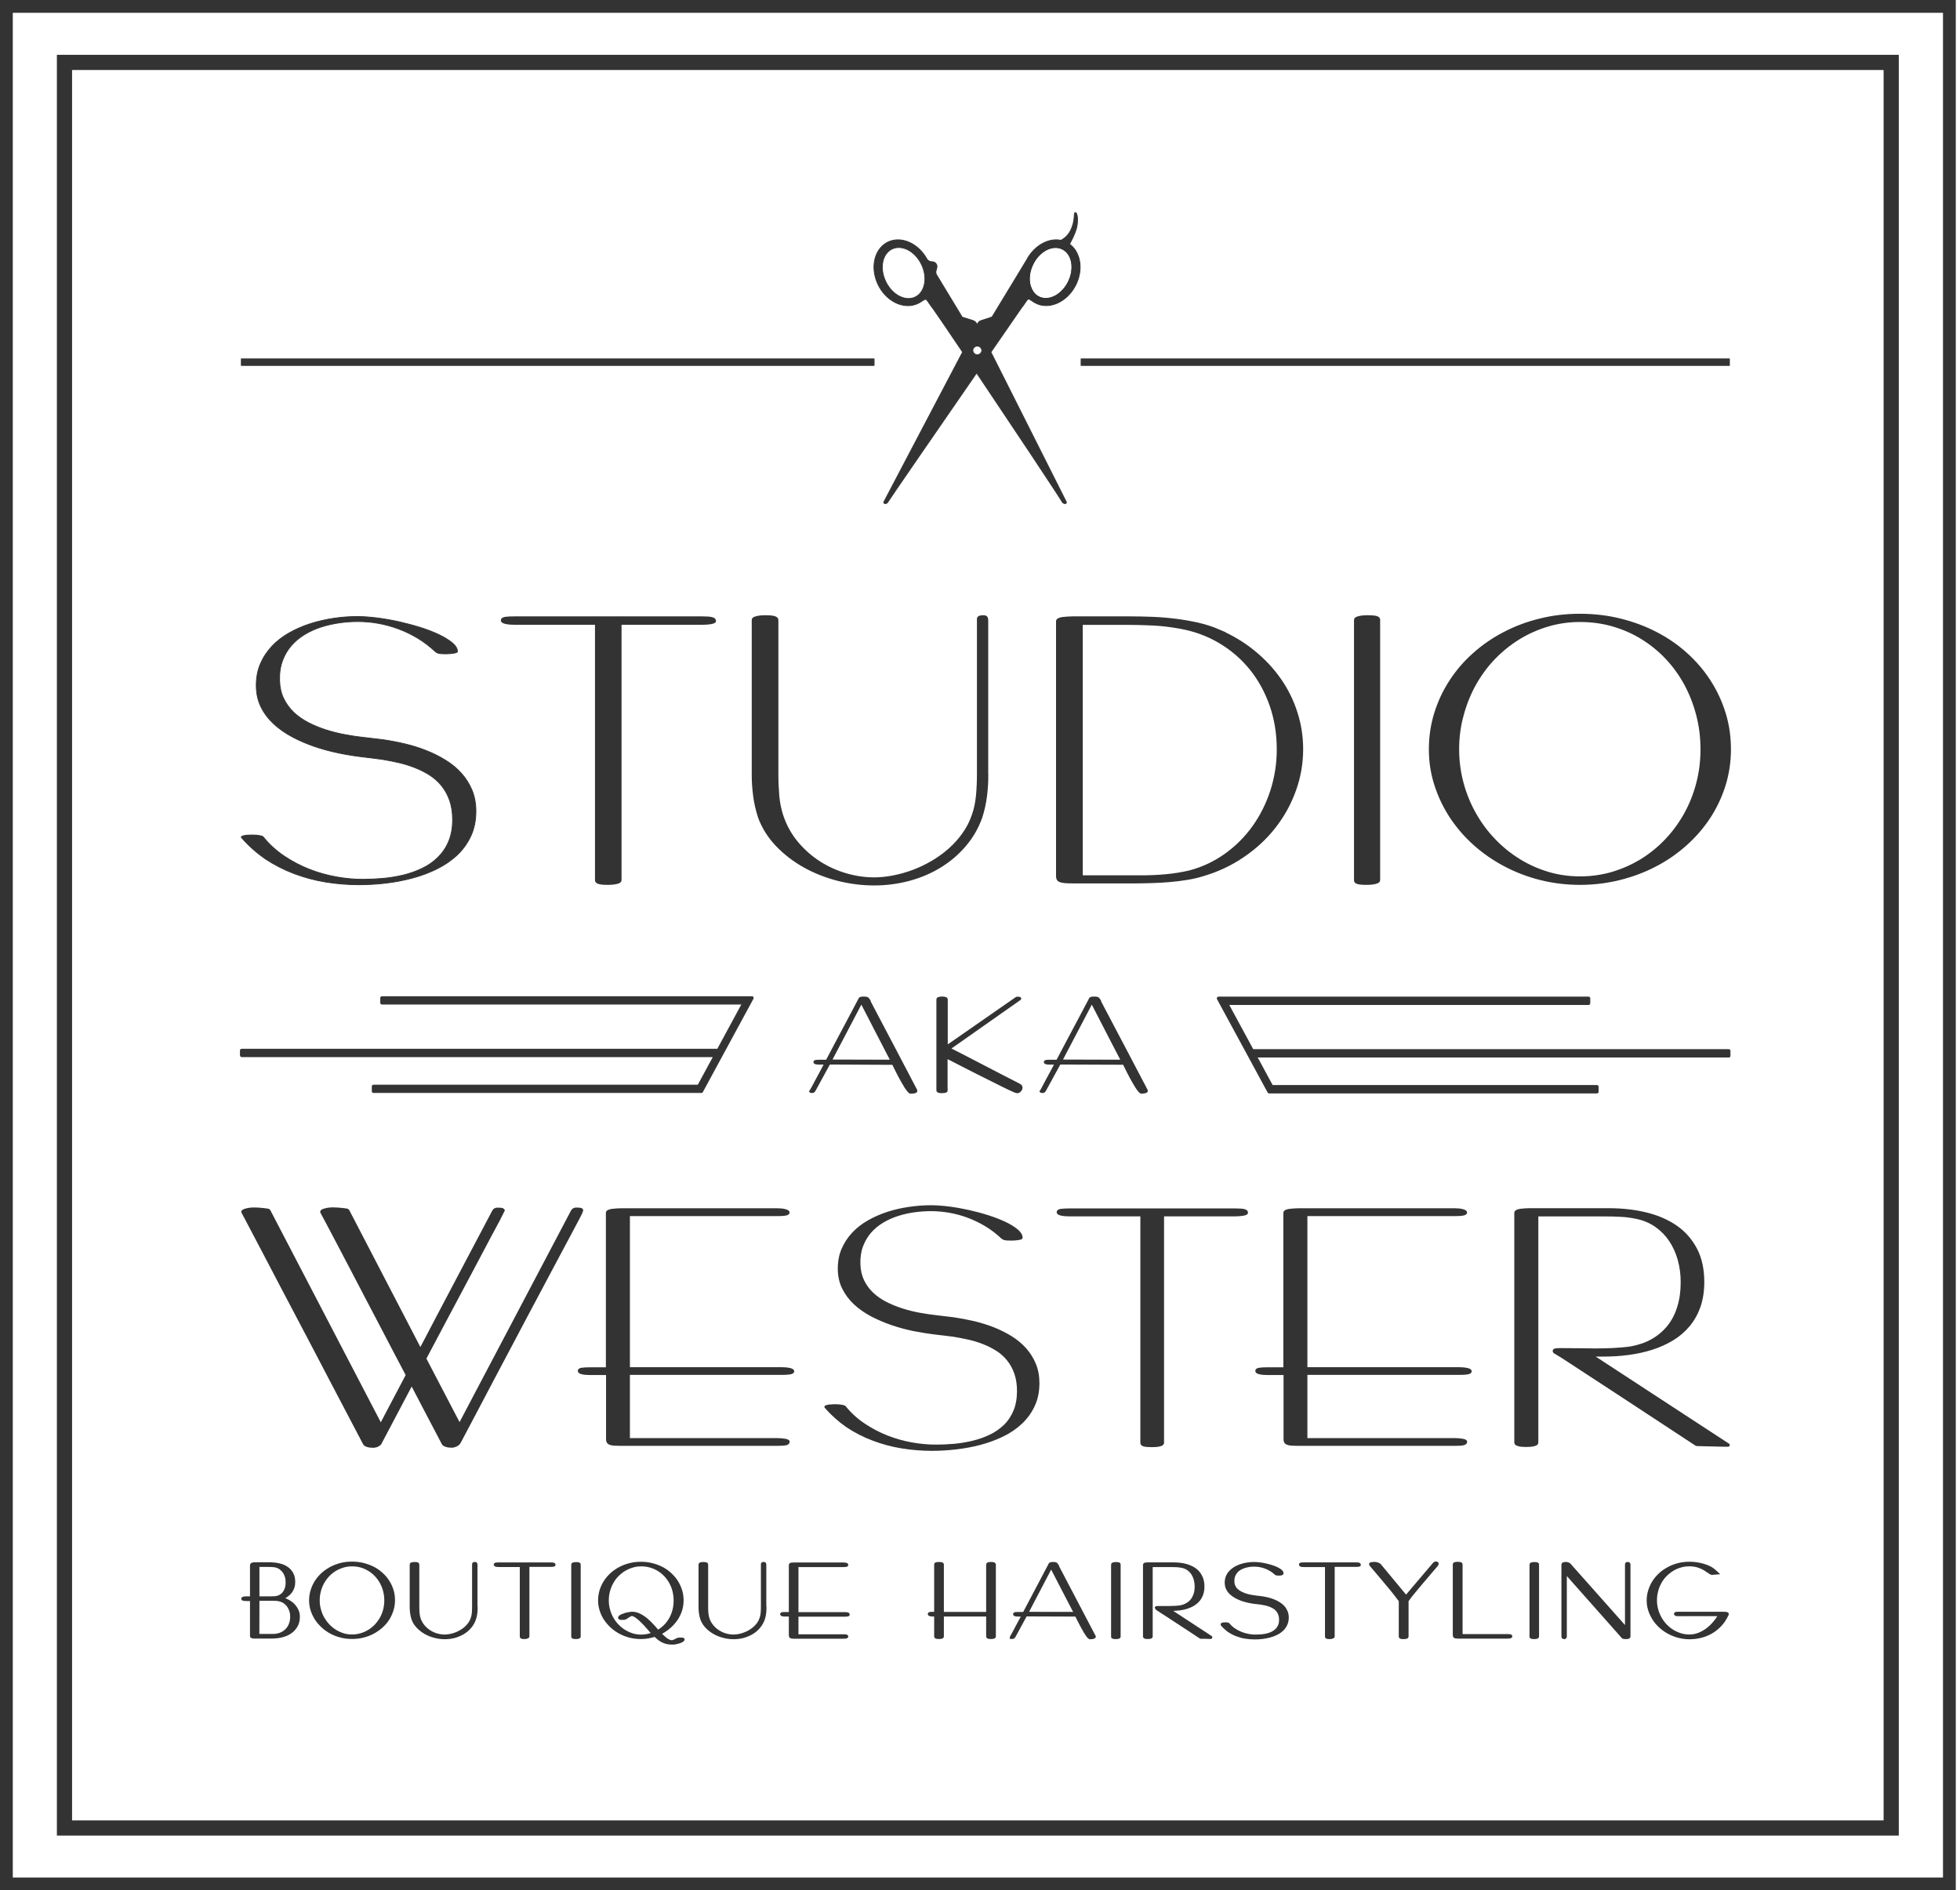 <svg width="254" height="245" viewBox="0 0 254 245" fill="none" xmlns="http://www.w3.org/2000/svg">
<g clip-path="url(#clip0_25_525)">
<path d="M91.09 46.526H73.391H71.148H53.46H51.218H31.287V47.351H51.218H53.46H71.148H73.391H91.09H93.321H113.263V46.526H93.321H91.09Z" fill="#333333" stroke="#333333" stroke-width="0.138" stroke-miterlimit="10" stroke-linecap="round" stroke-linejoin="round"/>
<path d="M203.68 46.526H201.383H183.257H180.96H162.834H160.537H140.114V47.351H160.537H162.834H180.96H183.257H201.383H203.68H224.103V46.526H203.68Z" fill="#333333" stroke="#333333" stroke-width="0.14" stroke-miterlimit="10" stroke-linecap="round" stroke-linejoin="round"/>
<path d="M107.426 137.769L105.566 141.173C105.555 141.195 105.544 141.216 105.523 141.248C105.512 141.279 105.49 141.311 105.468 141.343C105.446 141.374 105.413 141.406 105.391 141.427C105.358 141.448 105.315 141.459 105.271 141.459C105.194 141.459 105.14 141.459 105.118 141.459C105.096 141.459 105.085 141.448 105.085 141.448C105.085 141.448 105.151 141.343 105.205 141.248C105.26 141.152 105.326 141.036 105.413 140.877C105.501 140.719 105.588 140.539 105.698 140.338C105.807 140.137 105.916 139.926 106.037 139.704C106.157 139.482 106.266 139.27 106.387 139.059C106.496 138.847 106.605 138.646 106.704 138.467L107.065 137.779H106.157C105.993 137.779 105.862 137.769 105.763 137.748C105.665 137.726 105.61 137.695 105.61 137.652C105.61 137.61 105.665 137.578 105.763 137.568C105.862 137.557 105.993 137.547 106.157 137.547H107.185C107.524 136.902 107.874 136.235 108.235 135.559C108.596 134.882 108.957 134.195 109.318 133.518C109.679 132.831 110.04 132.154 110.401 131.477C110.762 130.8 111.112 130.134 111.451 129.489H111.44C111.44 129.479 111.451 129.468 111.473 129.447C111.484 129.436 111.517 129.426 111.55 129.405C111.583 129.394 111.637 129.383 111.692 129.373C111.747 129.362 111.834 129.362 111.922 129.362C112.108 129.362 112.25 129.373 112.326 129.405C112.403 129.436 112.458 129.468 112.48 129.5H112.469C112.502 129.574 112.578 129.701 112.677 129.912C112.786 130.113 112.917 130.367 113.07 130.673C113.234 130.98 113.409 131.319 113.617 131.71C113.814 132.101 114.033 132.513 114.274 132.957C114.503 133.402 114.744 133.856 114.996 134.332C115.247 134.808 115.499 135.284 115.75 135.76C116.625 137.42 117.599 139.281 118.671 141.332C118.693 141.374 118.682 141.438 118.627 141.459C118.594 141.47 118.562 141.48 118.507 141.501C118.387 141.533 118.223 141.544 118.026 141.554C118.004 141.554 117.993 141.554 117.971 141.544C117.905 141.512 117.829 141.438 117.73 141.322C117.632 141.195 117.511 141.036 117.391 140.846C117.271 140.655 117.151 140.454 117.019 140.222C116.888 139.989 116.757 139.767 116.636 139.535C116.516 139.302 116.396 139.08 116.286 138.858C116.177 138.636 116.079 138.456 116.002 138.287C115.947 138.17 115.893 138.075 115.86 137.991C115.827 137.906 115.794 137.853 115.772 137.811L107.426 137.769ZM107.557 137.525L115.641 137.547C115.324 136.933 114.996 136.299 114.656 135.643C114.317 134.998 113.978 134.343 113.639 133.677C113.3 133.01 112.961 132.355 112.622 131.699C112.283 131.044 111.955 130.399 111.626 129.775L107.557 137.525Z" fill="#333333" stroke="#333333" stroke-width="0.401" stroke-miterlimit="10"/>
<path d="M122.621 141.343C122.621 141.385 122.566 141.417 122.468 141.438C122.369 141.459 122.238 141.48 122.074 141.48C121.888 141.48 121.746 141.47 121.669 141.438C121.593 141.417 121.549 141.374 121.549 141.343V129.5C121.549 129.468 121.604 129.436 121.702 129.405C121.811 129.373 121.932 129.362 122.085 129.362C122.26 129.362 122.391 129.373 122.479 129.405C122.566 129.426 122.621 129.468 122.621 129.5V135.76L123.069 135.432L131.755 129.394C131.766 129.383 131.777 129.383 131.788 129.383C131.875 129.383 131.941 129.383 131.984 129.383C132.039 129.383 132.072 129.394 132.094 129.394C132.116 129.394 132.16 129.426 132.138 129.436L122.916 135.918C123.704 136.32 124.469 136.711 125.224 137.102C125.979 137.494 126.734 137.885 127.489 138.276C128.243 138.667 128.998 139.059 129.753 139.45C130.508 139.841 131.284 140.232 132.061 140.634C132.061 140.634 132.345 140.772 132.313 140.983C132.302 141.036 132.302 141.078 132.28 141.131C132.258 141.184 132.225 141.226 132.203 141.258C132.181 141.29 132.127 141.364 132.061 141.406C131.995 141.448 131.886 141.522 131.722 141.47C131.689 141.459 131.591 141.427 131.405 141.353C131.23 141.279 131 141.173 130.716 141.036C130.431 140.899 130.114 140.74 129.742 140.56C129.37 140.38 128.976 140.18 128.561 139.968C128.145 139.757 127.718 139.545 127.27 139.323C126.821 139.101 126.384 138.879 125.946 138.657C125.509 138.435 125.093 138.223 124.688 138.012C124.284 137.8 123.912 137.61 123.573 137.441L122.599 136.944V141.343H122.621Z" fill="#333333" stroke="#333333" stroke-width="0.401" stroke-miterlimit="10"/>
<path d="M137.343 137.769C137.31 137.769 137.288 137.79 137.266 137.811L135.429 141.174C135.418 141.195 135.407 141.216 135.385 141.248C135.374 141.279 135.352 141.311 135.33 141.343C135.308 141.374 135.275 141.406 135.254 141.427C135.221 141.448 135.177 141.459 135.133 141.459C135.057 141.459 135.002 141.459 134.98 141.459C134.958 141.459 134.947 141.448 134.947 141.448C134.947 141.448 135.013 141.343 135.068 141.248C135.122 141.152 135.188 141.036 135.264 140.877C135.352 140.719 135.44 140.539 135.549 140.338C135.658 140.137 135.768 139.926 135.888 139.704C136.008 139.482 136.118 139.27 136.238 139.059C136.347 138.847 136.457 138.646 136.555 138.467L136.862 137.896C136.894 137.843 136.851 137.779 136.785 137.779H136.019C135.855 137.779 135.724 137.769 135.625 137.748C135.527 137.726 135.472 137.695 135.472 137.652C135.472 137.61 135.527 137.578 135.625 137.568C135.724 137.557 135.855 137.547 136.019 137.547H136.993C137.026 137.547 137.058 137.525 137.069 137.504C137.409 136.87 137.748 136.225 138.098 135.559C138.459 134.882 138.82 134.195 139.181 133.518C139.542 132.831 139.903 132.154 140.264 131.477C140.625 130.8 140.975 130.134 141.314 129.489H141.303C141.303 129.479 141.314 129.468 141.336 129.447C141.346 129.436 141.379 129.426 141.412 129.405C141.445 129.394 141.5 129.383 141.554 129.373C141.609 129.362 141.697 129.362 141.784 129.362C141.97 129.362 142.112 129.373 142.189 129.405C142.265 129.436 142.32 129.468 142.342 129.5H142.331C142.364 129.574 142.44 129.701 142.539 129.912C142.648 130.113 142.779 130.367 142.933 130.673C143.097 130.98 143.272 131.319 143.48 131.71C143.676 132.101 143.895 132.513 144.136 132.957C144.366 133.402 144.606 133.856 144.858 134.332C145.109 134.808 145.361 135.284 145.613 135.76C146.488 137.42 147.461 139.281 148.544 141.343C148.566 141.385 148.544 141.438 148.511 141.448C148.479 141.459 148.435 141.48 148.391 141.491C148.271 141.522 148.107 141.544 147.91 141.544C147.899 141.544 147.888 141.544 147.877 141.533C147.811 141.501 147.724 141.427 147.636 141.311C147.538 141.184 147.418 141.025 147.297 140.835C147.177 140.645 147.057 140.444 146.925 140.211C146.794 139.979 146.663 139.757 146.542 139.524C146.422 139.291 146.302 139.069 146.192 138.847C146.083 138.625 145.985 138.445 145.908 138.276C145.853 138.16 145.799 138.065 145.766 137.98C145.744 137.927 145.722 137.885 145.7 137.843C145.689 137.811 145.656 137.8 145.624 137.8L137.343 137.769ZM137.562 137.525L145.372 137.547C145.438 137.547 145.47 137.483 145.449 137.43C145.153 136.849 144.836 136.257 144.519 135.643C144.18 134.998 143.841 134.343 143.501 133.677C143.162 133.01 142.823 132.355 142.484 131.699C142.167 131.096 141.861 130.494 141.565 129.923C141.532 129.859 141.445 129.859 141.412 129.923L137.485 137.409C137.452 137.462 137.496 137.525 137.562 137.525Z" fill="#333333" stroke="#333333" stroke-width="0.401" stroke-miterlimit="10"/>
<path d="M78.783 114.485C78.181 114.485 77.788 114.443 77.591 114.369C77.394 114.295 77.306 114.2 77.306 114.094V80.775H66.652C66.204 80.775 65.832 80.743 65.536 80.669C65.241 80.606 65.099 80.511 65.099 80.405C65.099 80.268 65.241 80.183 65.536 80.141C65.832 80.099 66.204 80.088 66.652 80.088H91.046C91.625 80.088 92.019 80.12 92.249 80.183C92.479 80.246 92.588 80.342 92.588 80.479C92.588 80.532 92.544 80.574 92.446 80.606C92.347 80.648 92.227 80.669 92.085 80.701C91.943 80.722 91.768 80.743 91.582 80.754C91.396 80.765 91.221 80.775 91.056 80.775H80.347V114.094C80.347 114.21 80.205 114.295 79.921 114.369C79.615 114.443 79.243 114.485 78.783 114.485Z" fill="#333333" stroke="#333333" stroke-width="0.401" stroke-miterlimit="10"/>
<path d="M127.876 100.559C127.876 101.405 127.821 102.282 127.701 103.213C127.581 104.133 127.384 105.053 127.088 105.952C126.596 107.294 125.907 108.489 124.988 109.557C124.08 110.625 123.008 111.524 121.794 112.275C120.58 113.015 119.234 113.586 117.779 113.977C116.325 114.368 114.815 114.559 113.273 114.559C111.708 114.559 110.144 114.358 108.591 113.967C107.037 113.565 105.583 112.994 104.248 112.243C102.903 111.492 101.732 110.583 100.704 109.515C99.687 108.447 98.921 107.242 98.429 105.899C98.133 104.989 97.925 104.08 97.805 103.16C97.685 102.24 97.619 101.352 97.619 100.506V80.331C97.619 80.214 97.761 80.13 98.057 80.056C98.352 79.982 98.724 79.939 99.172 79.939C99.763 79.939 100.157 79.982 100.365 80.056C100.573 80.13 100.671 80.225 100.671 80.331V100.39C100.671 101.331 100.715 102.261 100.791 103.181C100.879 104.101 101.054 104.958 101.316 105.751C101.754 107.051 102.388 108.214 103.242 109.229C104.084 110.245 105.058 111.101 106.141 111.799C107.223 112.497 108.383 113.015 109.608 113.375C110.833 113.734 112.058 113.914 113.273 113.914C114.082 113.914 114.913 113.829 115.778 113.66C116.642 113.491 117.506 113.248 118.359 112.93C119.212 112.613 120.044 112.211 120.853 111.736C121.663 111.26 122.407 110.72 123.085 110.118C123.763 109.515 124.376 108.838 124.901 108.087C125.437 107.347 125.841 106.533 126.137 105.666C126.421 104.873 126.596 104.016 126.684 103.086C126.771 102.155 126.804 101.225 126.804 100.273V80.214C126.804 80.098 126.87 80.024 127.001 79.992C127.132 79.95 127.274 79.939 127.438 79.939C127.635 79.939 127.745 79.982 127.799 80.066C127.843 80.151 127.865 80.257 127.865 80.384V100.559H127.876Z" fill="#333333" stroke="#333333" stroke-width="0.401" stroke-miterlimit="10"/>
<path d="M137.054 80.511C137.054 80.426 137.119 80.352 137.262 80.289C137.404 80.225 137.568 80.183 137.776 80.162C137.973 80.141 138.191 80.12 138.41 80.109C138.629 80.099 138.826 80.088 139.001 80.088H146.56C147.478 80.088 148.441 80.109 149.447 80.151C150.443 80.194 151.438 80.278 152.434 80.405C153.418 80.532 154.381 80.701 155.311 80.913C156.24 81.135 157.105 81.41 157.914 81.759H157.892C159.599 82.488 161.119 83.398 162.454 84.487C163.788 85.576 164.915 86.781 165.834 88.103C166.753 89.425 167.464 90.863 167.945 92.385C168.437 93.919 168.678 95.494 168.678 97.112C168.678 98.92 168.372 100.686 167.759 102.388C167.147 104.101 166.282 105.677 165.167 107.115C164.04 108.564 162.683 109.833 161.075 110.922C159.467 112.021 157.684 112.857 155.704 113.417C155.081 113.608 154.414 113.756 153.703 113.861C153.003 113.978 152.281 114.062 151.537 114.126C150.804 114.189 150.06 114.231 149.316 114.253C148.572 114.274 147.85 114.295 147.139 114.295H139.001C138.618 114.295 138.301 114.284 138.049 114.263C137.798 114.242 137.601 114.21 137.448 114.157C137.305 114.105 137.196 114.041 137.141 113.946C137.087 113.851 137.054 113.734 137.054 113.586V80.511ZM140.117 113.65H147.949C148.933 113.65 149.962 113.608 151.034 113.512C152.106 113.417 153.156 113.248 154.195 113.005C155.901 112.55 157.455 111.81 158.866 110.805C160.277 109.79 161.48 108.585 162.487 107.179C163.493 105.772 164.27 104.207 164.827 102.494C165.374 100.781 165.659 98.994 165.659 97.133C165.659 95.103 165.353 93.189 164.729 91.402C164.105 89.615 163.23 88.029 162.115 86.644C160.988 85.259 159.642 84.095 158.067 83.165C156.492 82.234 154.753 81.6 152.849 81.272C151.679 81.061 150.53 80.923 149.393 80.87C148.255 80.817 147.128 80.786 146.002 80.786H140.117V113.65Z" fill="#333333" stroke="#333333" stroke-width="0.401" stroke-miterlimit="10"/>
<path d="M175.669 80.331C175.669 80.214 175.811 80.13 176.096 80.056C176.38 79.982 176.752 79.939 177.211 79.939C177.529 79.939 177.791 79.95 177.977 79.971C178.174 79.992 178.316 80.013 178.415 80.056C178.513 80.098 178.59 80.14 178.612 80.183C178.644 80.236 178.655 80.278 178.655 80.331V114.094C178.655 114.21 178.513 114.294 178.229 114.368C177.944 114.442 177.572 114.485 177.113 114.485C176.796 114.485 176.533 114.474 176.347 114.453C176.15 114.432 176.008 114.411 175.91 114.368C175.811 114.326 175.735 114.294 175.713 114.252C175.68 114.21 175.669 114.157 175.669 114.094V80.331Z" fill="#333333" stroke="#333333" stroke-width="0.401" stroke-miterlimit="10"/>
<path d="M185.37 97.112C185.37 95.504 185.6 93.95 186.059 92.47C186.519 90.989 187.164 89.604 188.006 88.314C188.838 87.024 189.844 85.85 191.026 84.803C192.207 83.746 193.509 82.847 194.953 82.097C196.386 81.346 197.939 80.764 199.591 80.362C201.242 79.95 202.96 79.749 204.743 79.749C206.548 79.749 208.287 79.95 209.95 80.362C211.612 80.775 213.155 81.346 214.599 82.097C216.032 82.837 217.333 83.735 218.504 84.793C219.674 85.85 220.67 87.013 221.501 88.303C222.332 89.593 222.978 90.979 223.437 92.47C223.897 93.96 224.116 95.504 224.116 97.122C224.116 98.719 223.886 100.263 223.426 101.743C222.967 103.223 222.311 104.609 221.479 105.888C220.637 107.167 219.631 108.341 218.449 109.399C217.268 110.456 215.966 111.365 214.522 112.116C213.089 112.867 211.547 113.448 209.895 113.861C208.243 114.273 206.537 114.485 204.754 114.485C202.982 114.485 201.275 114.273 199.634 113.861C197.994 113.448 196.451 112.856 195.018 112.095C193.585 111.334 192.273 110.424 191.091 109.367C189.91 108.309 188.903 107.136 188.05 105.846C187.208 104.556 186.552 103.181 186.081 101.711C185.6 100.231 185.37 98.708 185.37 97.112ZM188.892 97.112C188.892 98.634 189.089 100.104 189.472 101.521C189.855 102.938 190.391 104.26 191.091 105.486C191.78 106.723 192.612 107.844 193.585 108.859C194.548 109.874 195.62 110.752 196.801 111.482C197.972 112.211 199.23 112.782 200.575 113.184C201.91 113.586 203.31 113.787 204.754 113.787C206.22 113.787 207.62 113.586 208.965 113.195C210.311 112.793 211.569 112.232 212.75 111.513C213.921 110.784 214.993 109.917 215.955 108.902C216.918 107.886 217.738 106.766 218.427 105.528C219.116 104.291 219.642 102.97 220.013 101.553C220.385 100.136 220.571 98.655 220.571 97.122C220.571 95.568 220.385 94.087 220.013 92.649C219.642 91.222 219.116 89.879 218.449 88.642C217.771 87.405 216.962 86.273 216.01 85.269C215.058 84.254 213.986 83.386 212.816 82.667C211.645 81.938 210.376 81.388 209.02 80.997C207.664 80.606 206.241 80.415 204.765 80.415C203.299 80.415 201.899 80.616 200.553 81.018C199.208 81.42 197.95 81.98 196.768 82.71C195.598 83.439 194.526 84.306 193.552 85.322C192.579 86.337 191.758 87.468 191.069 88.705C190.38 89.942 189.855 91.275 189.472 92.702C189.078 94.119 188.892 95.589 188.892 97.112Z" fill="#333333" stroke="#333333" stroke-width="0.401" stroke-miterlimit="10"/>
<path d="M31.297 108.553C31.242 108.49 31.275 108.437 31.373 108.384C31.472 108.331 31.625 108.299 31.833 108.268C32.041 108.247 32.27 108.225 32.511 108.225C32.763 108.215 33.003 108.225 33.233 108.247C33.463 108.268 33.671 108.299 33.835 108.342C34.01 108.384 34.108 108.447 34.152 108.521C34.918 109.463 35.815 110.277 36.843 110.964C37.871 111.651 38.954 112.222 40.092 112.667C41.229 113.111 42.4 113.438 43.581 113.65C44.763 113.861 45.9 113.967 46.972 113.967C47.815 113.967 48.69 113.925 49.597 113.851C50.505 113.766 51.392 113.629 52.256 113.417C53.12 113.206 53.94 112.92 54.717 112.54C55.494 112.17 56.172 111.694 56.752 111.123C57.331 110.552 57.802 109.864 58.141 109.061C58.48 108.257 58.655 107.316 58.655 106.238C58.655 105.296 58.524 104.461 58.272 103.742C58.02 103.023 57.67 102.389 57.233 101.849C56.795 101.299 56.281 100.845 55.691 100.464C55.1 100.083 54.465 99.766 53.798 99.502C53.12 99.237 52.431 99.016 51.698 98.846C50.976 98.677 50.254 98.54 49.554 98.423C49.138 98.36 48.722 98.307 48.274 98.254C47.836 98.201 47.366 98.148 46.885 98.085C45.922 97.969 44.916 97.81 43.855 97.588C42.794 97.366 41.765 97.091 40.748 96.742C39.731 96.393 38.768 95.981 37.86 95.494C36.952 95.008 36.154 94.448 35.454 93.802C34.764 93.157 34.218 92.428 33.813 91.603C33.408 90.778 33.211 89.848 33.211 88.822C33.211 87.786 33.397 86.845 33.758 86.009C34.119 85.174 34.622 84.423 35.246 83.757C35.869 83.091 36.613 82.52 37.466 82.034C38.32 81.547 39.227 81.156 40.201 80.839C41.175 80.532 42.181 80.299 43.22 80.141C44.27 79.982 45.299 79.908 46.305 79.908C47.071 79.908 47.924 79.972 48.865 80.088C49.805 80.204 50.746 80.374 51.709 80.585C52.671 80.807 53.601 81.05 54.509 81.336C55.417 81.621 56.216 81.938 56.927 82.277C57.627 82.615 58.196 82.975 58.633 83.334C59.06 83.704 59.278 84.064 59.278 84.445C59.278 84.529 59.125 84.603 58.808 84.656C58.491 84.709 58.152 84.74 57.78 84.74C57.288 84.74 56.97 84.719 56.806 84.666C56.642 84.614 56.533 84.55 56.445 84.476C55.723 83.799 54.958 83.207 54.148 82.721C53.339 82.234 52.496 81.822 51.632 81.505C50.768 81.188 49.893 80.944 48.996 80.786C48.11 80.627 47.224 80.553 46.349 80.553C45.594 80.553 44.806 80.606 43.997 80.722C43.187 80.839 42.411 81.008 41.645 81.251C40.89 81.494 40.179 81.811 39.512 82.213C38.845 82.615 38.265 83.091 37.773 83.651C37.28 84.212 36.887 84.867 36.613 85.618C36.329 86.369 36.208 87.215 36.23 88.177C36.252 89.055 36.427 89.837 36.755 90.525C37.084 91.201 37.521 91.804 38.068 92.333C38.615 92.851 39.26 93.295 39.993 93.676C40.726 94.046 41.492 94.363 42.301 94.617C43.111 94.87 43.931 95.071 44.785 95.23C45.627 95.389 46.447 95.505 47.246 95.59L49.576 95.864C50.538 96.002 51.501 96.182 52.474 96.414C53.448 96.647 54.378 96.932 55.264 97.292C56.15 97.641 56.992 98.064 57.769 98.55C58.556 99.037 59.235 99.597 59.803 100.242C60.383 100.887 60.832 101.617 61.171 102.42C61.499 103.224 61.674 104.133 61.674 105.138C61.674 106.343 61.455 107.411 61.018 108.352C60.58 109.293 59.989 110.118 59.235 110.827C58.48 111.535 57.605 112.127 56.609 112.624C55.614 113.111 54.553 113.512 53.426 113.809C52.299 114.105 51.151 114.327 49.969 114.464C48.788 114.602 47.639 114.665 46.524 114.665C45.058 114.665 43.614 114.549 42.192 114.316C40.77 114.083 39.403 113.713 38.09 113.216C36.777 112.719 35.552 112.085 34.393 111.324C33.255 110.531 32.216 109.621 31.297 108.553Z" fill="#333333" stroke="#333333" stroke-width="0.106" stroke-miterlimit="10"/>
<path d="M59.498 184.643C59.52 184.686 59.586 184.686 59.608 184.643C62.025 180.054 64.421 175.507 66.805 170.982C69.212 166.424 71.63 161.814 74.08 157.172C74.102 157.14 74.113 157.098 74.145 157.045C74.178 156.992 74.2 156.939 74.244 156.886C74.288 156.834 74.342 156.791 74.419 156.76C74.496 156.717 74.594 156.707 74.714 156.707C74.9 156.707 75.032 156.717 75.13 156.728C75.228 156.749 75.294 156.76 75.327 156.781C75.36 156.802 75.382 156.834 75.382 156.876C75.382 156.918 75.25 157.235 74.988 157.732C74.725 158.229 74.364 158.906 73.916 159.752C73.456 160.609 72.92 161.613 72.308 162.766C71.695 163.918 71.028 165.166 70.328 166.488C69.617 167.809 68.895 169.195 68.129 170.622C67.374 172.05 66.62 173.467 65.887 174.862C65.143 176.258 64.432 177.612 63.743 178.912C63.053 180.213 62.43 181.408 61.861 182.486L59.542 186.874C59.466 187.033 59.334 187.16 59.181 187.244C59.17 187.255 59.148 187.266 59.127 187.276C58.995 187.35 58.82 187.403 58.623 187.435H58.612C58.284 187.435 58.022 187.403 57.814 187.329C57.606 187.255 57.486 187.181 57.442 187.086L55.156 182.729L53.405 179.377C53.384 179.335 53.318 179.335 53.296 179.377L51.644 182.507L49.227 187.086C49.227 187.096 49.216 187.096 49.216 187.107C49.15 187.17 49.052 187.234 48.92 187.308C48.789 187.382 48.614 187.424 48.417 187.445H48.406C48.078 187.445 47.816 187.414 47.608 187.34C47.4 187.266 47.28 187.192 47.236 187.096L44.95 182.74C44.381 181.661 43.757 180.467 43.068 179.155C42.39 177.844 41.679 176.48 40.935 175.074C40.191 173.667 39.447 172.24 38.693 170.812C37.938 169.374 37.205 167.989 36.505 166.657C35.805 165.325 35.148 164.066 34.536 162.892C33.923 161.719 33.387 160.704 32.928 159.837C32.468 158.97 32.118 158.293 31.856 157.796C31.637 157.383 31.517 157.151 31.473 157.087C31.462 157.066 31.462 157.045 31.473 157.034C31.517 156.96 31.659 156.886 31.911 156.823C32.217 156.738 32.556 156.696 32.928 156.696C33.103 156.696 33.289 156.707 33.508 156.717C33.726 156.738 33.923 156.749 34.12 156.77C34.317 156.791 34.481 156.812 34.612 156.834C34.744 156.855 34.82 156.876 34.831 156.897L49.292 184.664C49.314 184.707 49.38 184.707 49.402 184.664L52.782 178.246C52.793 178.225 52.793 178.204 52.782 178.193C52.191 177.083 51.59 175.93 50.966 174.735C50.332 173.53 49.697 172.325 49.074 171.119C48.439 169.914 47.827 168.729 47.214 167.566C46.602 166.403 46.033 165.293 45.486 164.257C44.939 163.22 44.436 162.258 43.976 161.38C43.517 160.503 43.112 159.741 42.773 159.096C42.434 158.451 42.171 157.954 41.974 157.595C41.821 157.309 41.734 157.14 41.701 157.087C41.69 157.077 41.69 157.056 41.69 157.045C41.712 156.96 41.865 156.886 42.138 156.812C42.445 156.728 42.784 156.686 43.156 156.686C43.331 156.686 43.517 156.696 43.736 156.707C43.954 156.728 44.151 156.738 44.348 156.76C44.545 156.781 44.709 156.802 44.84 156.823C44.972 156.844 45.048 156.865 45.059 156.886L54.423 174.915C54.445 174.957 54.51 174.957 54.532 174.915C56.075 171.976 57.606 169.047 59.148 166.139C60.702 163.199 62.277 160.207 63.874 157.183C63.896 157.151 63.907 157.109 63.94 157.056C63.972 157.003 63.994 156.95 64.038 156.897C64.082 156.844 64.136 156.802 64.213 156.77C64.29 156.728 64.388 156.717 64.508 156.717C64.694 156.717 64.826 156.728 64.924 156.738C65.022 156.76 65.088 156.77 65.121 156.791C65.154 156.812 65.219 156.855 65.219 156.897C65.219 156.939 64.06 159.086 63.557 160.016C63.064 160.947 62.485 162.036 61.828 163.284C61.172 164.531 60.461 165.864 59.706 167.281C58.951 168.698 58.175 170.157 57.376 171.658C56.578 173.16 55.801 174.619 55.046 176.057C55.035 176.078 55.035 176.099 55.046 176.11L59.498 184.643Z" fill="#333333" stroke="#333333" stroke-width="0.401" stroke-miterlimit="10"/>
<path d="M78.718 178.013H76.443C76.038 178.013 75.699 177.982 75.447 177.918C75.195 177.855 75.075 177.781 75.075 177.675C75.075 177.569 75.195 177.495 75.447 177.463C75.699 177.432 76.027 177.411 76.443 177.411H78.718V157.193C78.718 157.119 78.772 157.045 78.893 156.992C79.013 156.939 79.155 156.897 79.341 156.876C79.516 156.855 79.702 156.833 79.91 156.823C80.107 156.812 80.293 156.802 80.446 156.802H100.76C101.132 156.802 101.46 156.833 101.722 156.907C101.985 156.982 102.127 157.056 102.127 157.151C102.127 157.246 101.996 157.32 101.722 157.362C101.46 157.404 101.132 157.415 100.76 157.415H81.431V177.4H101.361C101.733 177.4 102.061 177.432 102.324 177.495C102.586 177.559 102.729 177.643 102.729 177.728C102.729 177.823 102.597 177.897 102.324 177.939C102.061 177.982 101.733 177.992 101.361 177.992H81.431V186.589H100.76C100.913 186.589 101.066 186.599 101.23 186.61C101.394 186.62 101.547 186.642 101.678 186.663C101.81 186.684 101.919 186.716 102.007 186.747C102.094 186.779 102.138 186.821 102.138 186.864C102.138 186.98 102.039 187.075 101.843 187.117C101.646 187.17 101.285 187.191 100.771 187.191H80.457C80.118 187.191 79.834 187.181 79.615 187.17C79.396 187.149 79.221 187.128 79.09 187.075C78.959 187.033 78.871 186.969 78.816 186.885C78.762 186.8 78.74 186.695 78.74 186.568V178.013H78.718Z" fill="#333333" stroke="#333333" stroke-width="0.401" stroke-miterlimit="10"/>
<path d="M149.295 187.361C148.759 187.361 148.409 187.329 148.234 187.266C148.059 187.202 147.982 187.118 147.982 187.023V157.447H138.52C138.126 157.447 137.787 157.415 137.525 157.352C137.262 157.288 137.131 157.214 137.131 157.109C137.131 156.992 137.262 156.908 137.525 156.876C137.787 156.844 138.115 156.823 138.52 156.823H160.168C160.682 156.823 161.032 156.855 161.24 156.908C161.437 156.961 161.535 157.056 161.535 157.172C161.535 157.214 161.492 157.257 161.404 157.288C161.317 157.32 161.207 157.352 161.076 157.373C160.945 157.394 160.792 157.415 160.628 157.426C160.463 157.437 160.31 157.447 160.157 157.447H150.651V187.023C150.651 187.118 150.531 187.202 150.279 187.266C150.039 187.329 149.711 187.361 149.295 187.361Z" fill="#333333" stroke="#333333" stroke-width="0.401" stroke-miterlimit="10"/>
<path d="M166.515 178.013H164.239C163.835 178.013 163.496 177.982 163.244 177.918C162.992 177.855 162.872 177.781 162.872 177.675C162.872 177.569 162.992 177.495 163.244 177.463C163.496 177.432 163.824 177.411 164.239 177.411H166.515V157.193C166.515 157.119 166.569 157.045 166.69 156.992C166.81 156.939 166.952 156.897 167.138 156.876C167.313 156.855 167.499 156.833 167.707 156.823C167.904 156.812 168.09 156.802 168.243 156.802H188.557C188.928 156.802 189.257 156.833 189.519 156.907C189.782 156.982 189.924 157.056 189.924 157.151C189.924 157.246 189.793 157.32 189.519 157.362C189.257 157.404 188.928 157.415 188.557 157.415H169.228V177.4H189.158C189.53 177.4 189.858 177.432 190.121 177.495C190.383 177.559 190.525 177.643 190.525 177.728C190.525 177.823 190.394 177.897 190.121 177.939C189.858 177.982 189.53 177.992 189.158 177.992H169.228V186.589H188.557C188.71 186.589 188.863 186.599 189.027 186.61C189.191 186.62 189.344 186.642 189.475 186.663C189.607 186.684 189.716 186.716 189.804 186.747C189.891 186.779 189.935 186.821 189.935 186.864C189.935 186.98 189.836 187.075 189.639 187.117C189.443 187.17 189.082 187.191 188.567 187.191H168.254C167.915 187.191 167.63 187.181 167.412 187.17C167.193 187.149 167.018 187.128 166.887 187.075C166.755 187.033 166.668 186.969 166.613 186.885C166.558 186.8 166.537 186.695 166.537 186.568V178.013H166.515Z" fill="#333333" stroke="#333333" stroke-width="0.401" stroke-miterlimit="10"/>
<path d="M223.965 187.286C223.997 187.318 223.877 187.308 223.713 187.308C223.549 187.308 223.341 187.308 223.078 187.297C222.827 187.286 222.532 187.286 222.214 187.276C221.897 187.265 221.58 187.255 221.284 187.255C220.978 187.244 220.705 187.244 220.453 187.234C220.256 187.234 220.092 187.223 219.972 187.223C219.906 187.223 219.841 187.202 219.786 187.17C217.543 185.7 215.563 184.4 213.846 183.268C212.107 182.126 210.597 181.132 209.306 180.286C208.016 179.441 206.922 178.732 206.036 178.151C205.15 177.569 204.417 177.093 203.837 176.712C203.257 176.332 202.82 176.046 202.492 175.835C202.174 175.634 201.934 175.486 201.781 175.401C201.627 175.317 201.54 175.264 201.507 175.243C201.474 175.222 201.332 175.116 201.474 174.999C201.507 174.978 201.573 174.957 201.693 174.947C201.802 174.936 202.01 174.925 202.295 174.925C202.885 174.925 203.399 174.925 203.837 174.936C204.275 174.947 204.668 174.947 205.007 174.947C205.347 174.947 205.653 174.947 205.926 174.957C206.2 174.968 206.462 174.968 206.725 174.968C207.436 174.968 208.191 174.947 209.011 174.915C209.832 174.873 210.608 174.809 211.352 174.703C212.391 174.513 213.321 174.196 214.141 173.731C214.962 173.265 215.662 172.673 216.242 171.954C216.821 171.235 217.259 170.389 217.554 169.416C217.861 168.444 218.003 167.365 218.003 166.181C218.003 165.134 217.872 164.151 217.609 163.22C217.347 162.29 216.964 161.465 216.471 160.725C215.979 159.995 215.367 159.371 214.645 158.864C213.923 158.356 213.102 157.996 212.172 157.796C211.45 157.637 210.75 157.542 210.061 157.51C209.372 157.468 208.694 157.457 208.016 157.457H199.155V187.001C199.155 187.096 199.024 187.181 198.761 187.244C198.499 187.308 198.171 187.339 197.766 187.339C197.317 187.339 196.989 187.308 196.771 187.234C196.552 187.16 196.442 187.086 196.442 186.99V157.182C196.442 157.108 196.508 157.034 196.628 156.981C196.749 156.928 196.902 156.886 197.077 156.865C197.252 156.844 197.438 156.823 197.646 156.812C197.843 156.802 198.018 156.791 198.171 156.791H208.486C210.203 156.791 211.811 156.971 213.288 157.33C214.776 157.69 216.067 158.25 217.161 159.001C218.254 159.752 219.108 160.735 219.731 161.909C220.355 163.093 220.661 164.51 220.661 166.16C220.661 167.333 220.497 168.391 220.18 169.311C219.852 170.231 219.403 171.045 218.812 171.753C218.222 172.462 217.532 173.054 216.734 173.54C215.935 174.027 215.049 174.428 214.098 174.735C213.146 175.042 212.129 175.264 211.046 175.412C209.974 175.56 208.88 175.623 207.764 175.623C207.556 175.623 207.392 175.623 207.272 175.623C207.152 175.623 207.02 175.623 206.9 175.623C206.78 175.623 206.659 175.623 206.528 175.613C206.408 175.602 206.233 175.592 206.036 175.57L223.965 187.286Z" fill="#333333" stroke="#333333" stroke-width="0.401" stroke-miterlimit="10"/>
<path d="M106.951 182.391C106.907 182.338 106.929 182.286 107.016 182.243C107.115 182.201 107.246 182.169 107.432 182.137C107.618 182.116 107.826 182.106 108.055 182.095C108.285 182.085 108.504 182.095 108.712 182.116C108.92 182.137 109.106 182.159 109.27 182.201C109.423 182.243 109.521 182.296 109.554 182.36C110.254 183.216 111.075 183.967 112.015 184.591C112.956 185.215 113.941 185.733 114.98 186.145C116.019 186.547 117.08 186.854 118.163 187.044C119.246 187.234 120.274 187.329 121.259 187.329C122.035 187.329 122.834 187.298 123.654 187.224C124.475 187.15 125.284 187.012 126.072 186.822C126.859 186.631 127.614 186.367 128.314 186.029C129.025 185.69 129.638 185.257 130.174 184.739C130.71 184.221 131.125 183.586 131.432 182.857C131.738 182.116 131.891 181.26 131.891 180.276C131.891 179.42 131.771 178.659 131.541 178.003C131.311 177.347 130.994 176.766 130.589 176.269C130.196 175.772 129.725 175.349 129.189 175.011C128.653 174.662 128.074 174.376 127.461 174.133C126.848 173.89 126.214 173.689 125.547 173.541C124.89 173.393 124.234 173.266 123.589 173.16C123.217 173.107 122.823 173.054 122.418 173.012C122.013 172.97 121.587 172.917 121.149 172.864C120.274 172.758 119.355 172.61 118.382 172.42C117.419 172.219 116.467 171.965 115.549 171.648C114.63 171.331 113.744 170.95 112.912 170.517C112.081 170.073 111.348 169.565 110.724 168.973C110.09 168.381 109.598 167.715 109.226 166.964C108.854 166.213 108.668 165.367 108.668 164.426C108.668 163.474 108.832 162.618 109.171 161.857C109.499 161.095 109.959 160.408 110.528 159.805C111.096 159.202 111.775 158.674 112.551 158.24C113.328 157.796 114.159 157.437 115.045 157.151C115.931 156.866 116.85 156.654 117.802 156.517C118.754 156.379 119.694 156.305 120.613 156.305C121.313 156.305 122.09 156.358 122.943 156.464C123.796 156.57 124.661 156.728 125.536 156.918C126.411 157.119 127.264 157.341 128.084 157.606C128.905 157.87 129.638 158.156 130.283 158.462C130.929 158.769 131.443 159.097 131.836 159.425C132.23 159.763 132.427 160.091 132.427 160.429C132.427 160.503 132.285 160.577 132.001 160.619C131.716 160.672 131.399 160.693 131.06 160.693C130.611 160.693 130.316 160.672 130.174 160.63C130.032 160.588 129.922 160.524 129.846 160.461C129.189 159.837 128.489 159.308 127.745 158.854C127.001 158.409 126.236 158.039 125.448 157.743C124.661 157.447 123.862 157.236 123.042 157.088C122.232 156.95 121.423 156.876 120.635 156.876C119.946 156.876 119.235 156.929 118.491 157.024C117.758 157.13 117.036 157.289 116.347 157.511C115.658 157.733 115.013 158.018 114.4 158.388C113.787 158.748 113.262 159.192 112.814 159.699C112.365 160.218 112.015 160.81 111.753 161.497C111.49 162.184 111.381 162.956 111.403 163.823C111.425 164.627 111.589 165.335 111.884 165.959C112.179 166.583 112.584 167.133 113.087 167.609C113.59 168.085 114.17 168.486 114.837 168.825C115.505 169.163 116.205 169.449 116.938 169.681C117.671 169.914 118.425 170.104 119.202 170.242C119.979 170.379 120.723 170.496 121.445 170.57L123.567 170.823C124.442 170.95 125.328 171.119 126.203 171.32C127.089 171.532 127.931 171.796 128.752 172.113C129.561 172.431 130.327 172.822 131.038 173.255C131.749 173.699 132.372 174.207 132.898 174.799C133.423 175.391 133.838 176.047 134.145 176.787C134.451 177.517 134.604 178.352 134.604 179.261C134.604 180.361 134.407 181.334 134.002 182.19C133.609 183.047 133.062 183.798 132.383 184.443C131.694 185.088 130.907 185.637 129.988 186.082C129.08 186.526 128.106 186.885 127.089 187.16C126.061 187.435 125.022 187.625 123.939 187.752C122.867 187.879 121.816 187.943 120.799 187.943C119.465 187.943 118.152 187.837 116.85 187.625C115.549 187.414 114.302 187.076 113.109 186.621C111.917 186.166 110.79 185.595 109.729 184.887C108.745 184.199 107.793 183.364 106.951 182.391Z" fill="#333333" stroke="#333333" stroke-width="0.194" stroke-miterlimit="10"/>
<path d="M253.453 0H0V245H253.453V0Z" stroke="#333333" stroke-width="3.315" stroke-miterlimit="10"/>
<path d="M245.084 8.089H8.356V236.922H245.084V8.089Z" stroke="#333333" stroke-width="1.967" stroke-miterlimit="10"/>
<path d="M134.526 39.039C136.046 39.673 138.004 38.553 138.912 36.544C139.809 34.524 139.306 32.377 137.796 31.743C136.287 31.108 134.318 32.229 133.421 34.238C132.502 36.247 133.005 38.404 134.526 39.039ZM133.782 34.397C134.559 32.652 136.254 31.68 137.567 32.229C138.879 32.779 139.317 34.64 138.529 36.385C137.753 38.13 136.057 39.102 134.745 38.553C133.432 37.992 132.994 36.142 133.782 34.397Z" fill="#333333" stroke="#333333" stroke-width="0.106" stroke-miterlimit="10"/>
<path d="M137.479 31.151C137.479 31.151 138.244 30.802 138.682 29.977C139.415 28.602 139.097 27.629 139.327 27.555C139.513 27.503 139.743 28.021 139.59 29.184C139.458 30.157 138.605 31.637 138.605 31.637L137.479 31.573V31.151Z" fill="#333333" stroke="#333333" stroke-width="0.106" stroke-miterlimit="10"/>
<path d="M113.722 36.734C114.717 38.965 117.003 40.149 118.83 39.388C119.005 39.314 119.158 39.229 119.311 39.134C120.23 38.521 119.891 38.711 120.93 40.022C121.127 40.276 122.67 42.55 124.748 45.627L114.531 65.072C114.531 65.072 114.476 65.263 114.728 65.263C114.969 65.263 115.056 65.083 115.056 65.072C115.384 64.533 121.663 55.429 126.564 48.334C131.147 55.164 136.967 63.898 137.667 65.072C137.667 65.072 137.765 65.263 138.017 65.263C138.236 65.263 138.192 65.072 138.192 65.072L128.412 45.637C130.699 42.328 132.35 39.938 132.35 39.938C133.39 38.627 133.007 38.51 133.926 39.123C134.079 39.219 134.243 39.303 134.407 39.377C135.687 39.917 137.196 39.483 138.323 38.415C138.64 38.108 138.936 37.749 139.176 37.358C139.297 37.157 139.406 36.945 139.515 36.723C139.909 35.835 140.051 34.904 139.942 34.069C139.92 33.889 139.887 33.72 139.844 33.551C139.8 33.382 139.756 33.213 139.679 33.054C139.614 32.895 139.548 32.747 139.461 32.599C139.34 32.377 139.187 32.176 139.023 32.007C138.968 31.954 138.903 31.891 138.848 31.838C138.607 31.616 138.323 31.436 138.017 31.309C137.546 31.108 137.043 31.045 136.551 31.098C136.496 31.098 136.431 31.108 136.376 31.119C136.332 31.119 136.288 31.13 136.245 31.14C136.168 31.151 136.081 31.172 136.015 31.193C135.249 31.394 134.516 31.838 133.904 32.483C133.838 32.547 133.783 32.61 133.729 32.684C133.674 32.737 133.63 32.8 133.587 32.853C133.543 32.906 133.51 32.948 133.477 33.001C133.455 33.022 133.444 33.044 133.422 33.075C133.368 33.149 133.324 33.213 133.28 33.287C133.226 33.371 133.16 33.466 133.116 33.572L131.869 35.634L128.555 41.09L127.909 41.302L127.165 41.545C126.958 41.608 126.783 41.757 126.695 41.947L126.629 42.063L126.564 41.947C126.465 41.757 126.301 41.608 126.093 41.545L124.693 41.101L121.379 35.634C121.28 35.475 121.258 35.285 121.302 35.105L121.412 34.672C121.444 34.524 121.423 34.376 121.346 34.238L121.324 34.207C121.226 34.048 121.051 33.942 120.865 33.932L120.701 33.921C120.46 33.9 120.241 33.773 120.121 33.572C119.038 31.605 116.927 30.601 115.209 31.309C113.393 32.081 112.726 34.503 113.722 36.734ZM133.401 35.941V35.92C133.412 35.793 133.422 35.666 133.444 35.528L133.455 35.454C133.477 35.328 133.51 35.19 133.543 35.053C133.597 34.831 133.685 34.608 133.783 34.386C134.56 32.642 136.256 31.669 137.568 32.219C137.678 32.261 137.776 32.314 137.875 32.377C137.973 32.441 138.061 32.515 138.148 32.589C138.236 32.663 138.312 32.747 138.378 32.843C138.772 33.35 138.957 34.048 138.914 34.82C138.914 34.831 138.914 34.831 138.914 34.841C138.903 34.978 138.892 35.116 138.87 35.253C138.848 35.401 138.815 35.55 138.772 35.687C138.717 35.909 138.629 36.131 138.531 36.353C137.754 38.098 136.059 39.071 134.746 38.521C134.418 38.383 134.144 38.172 133.937 37.886C133.805 37.717 133.707 37.506 133.619 37.294C133.455 36.914 133.368 36.438 133.401 35.941ZM126.651 44.855C126.969 44.855 127.231 45.108 127.231 45.415C127.231 45.722 126.969 45.975 126.651 45.975C126.334 45.975 126.072 45.722 126.072 45.415C126.072 45.098 126.334 44.855 126.651 44.855ZM114.662 33.202C114.892 32.769 115.242 32.42 115.691 32.229C116.314 31.976 117.014 32.05 117.67 32.388C118.403 32.769 119.071 33.477 119.475 34.386C120.252 36.131 119.825 37.992 118.513 38.542C117.2 39.092 115.505 38.119 114.728 36.374C114.214 35.232 114.225 34.037 114.662 33.202Z" fill="#333333" stroke="#333333" stroke-width="0.106" stroke-miterlimit="10"/>
<path d="M97.598 129.246C97.565 129.204 97.51 129.172 97.456 129.172H97.106H96.777H65.93H64.267H49.5C49.412 129.172 49.336 129.246 49.336 129.331V129.987C49.336 130.071 49.412 130.145 49.5 130.145H64.267H65.93H96.154L92.993 135.982H56.982H54.389H31.319C31.232 135.982 31.155 136.056 31.155 136.141V136.796C31.155 136.881 31.232 136.955 31.319 136.955H54.389H56.982H92.457L90.466 140.635H64.836H63.173H48.406C48.318 140.635 48.242 140.709 48.242 140.793V141.449C48.242 141.533 48.318 141.607 48.406 141.607H63.173H64.836H90.214H90.892C90.958 141.607 91.013 141.576 91.034 141.523L97.598 129.416C97.631 129.352 97.631 129.299 97.598 129.246Z" fill="#333333" stroke="#333333" stroke-width="0.106" stroke-miterlimit="10"/>
<path d="M157.771 129.299C157.804 129.257 157.859 129.225 157.914 129.225H158.264H158.592H189.439H191.102H205.869C205.957 129.225 206.034 129.299 206.034 129.384V130.039C206.034 130.124 205.957 130.198 205.869 130.198H191.102H189.439H159.215L162.377 136.035H198.376H200.969H224.039C224.126 136.035 224.203 136.109 224.203 136.193V136.849C224.203 136.934 224.126 137.008 224.039 137.008H200.969H198.376H162.902L164.892 140.687H190.522H192.185H206.952C207.04 140.687 207.116 140.761 207.116 140.846V141.502C207.116 141.586 207.04 141.66 206.952 141.66H192.185H190.522H165.144H164.466C164.4 141.66 164.346 141.628 164.324 141.576L157.76 129.468C157.738 129.405 157.738 129.341 157.771 129.299Z" fill="#333333" stroke="#333333" stroke-width="0.106" stroke-miterlimit="10"/>
<path d="M121.684 202.651C121.815 202.651 121.924 202.661 122.001 202.683C122.077 202.704 122.11 202.725 122.11 202.757V209.122H128.006V202.757C128.006 202.725 128.05 202.704 128.127 202.683C128.203 202.661 128.312 202.651 128.433 202.651C128.564 202.651 128.673 202.661 128.739 202.683C128.816 202.704 128.848 202.725 128.848 202.757V212.115C128.848 212.146 128.805 212.167 128.728 212.189C128.652 212.21 128.542 212.22 128.422 212.22C128.258 212.22 128.148 212.21 128.094 212.189C128.039 212.167 128.006 212.146 128.006 212.115V209.302H122.11V212.115C122.11 212.146 122.066 212.167 121.99 212.189C121.913 212.21 121.804 212.22 121.684 212.22C121.53 212.22 121.432 212.21 121.366 212.189C121.301 212.167 121.268 212.146 121.268 212.115V209.302H120.863C120.743 209.302 120.633 209.291 120.557 209.27C120.48 209.249 120.437 209.228 120.437 209.196C120.437 209.154 120.48 209.133 120.557 209.122C120.633 209.112 120.743 209.112 120.863 209.112H121.268V202.746C121.268 202.714 121.312 202.693 121.388 202.672C121.465 202.661 121.563 202.651 121.684 202.651Z" fill="#333333" stroke="#333333" stroke-width="0.416" stroke-miterlimit="10"/>
<path d="M132.919 209.291L131.453 211.988C131.442 211.998 131.431 212.019 131.42 212.041C131.409 212.062 131.398 212.093 131.377 212.115C131.355 212.136 131.333 212.168 131.311 212.178C131.289 212.199 131.256 212.21 131.213 212.21C131.147 212.21 131.114 212.21 131.092 212.21C131.07 212.21 131.07 212.21 131.07 212.21C131.07 212.21 131.07 212.199 131.081 212.189C131.092 212.178 131.114 212.125 131.158 212.051C131.202 211.977 131.256 211.882 131.322 211.755C131.388 211.628 131.464 211.491 131.552 211.332C131.639 211.174 131.727 211.004 131.814 210.835C131.902 210.666 132 210.497 132.088 210.328C132.175 210.158 132.263 210 132.339 209.862L132.624 209.313H131.913C131.781 209.313 131.683 209.302 131.606 209.281C131.53 209.26 131.486 209.238 131.486 209.207C131.486 209.175 131.53 209.154 131.606 209.143C131.683 209.133 131.792 209.133 131.913 209.133H132.722C132.996 208.625 133.269 208.097 133.553 207.557C133.838 207.018 134.122 206.479 134.407 205.939C134.691 205.4 134.975 204.861 135.26 204.322C135.544 203.782 135.818 203.264 136.091 202.746H136.08C136.08 202.735 136.091 202.725 136.102 202.714C136.113 202.704 136.135 202.693 136.168 202.683C136.201 202.672 136.233 202.661 136.277 202.661C136.321 202.651 136.387 202.651 136.463 202.651C136.616 202.651 136.715 202.661 136.78 202.683C136.846 202.704 136.879 202.725 136.901 202.757H136.89C136.923 202.809 136.977 202.915 137.054 203.074C137.141 203.232 137.24 203.433 137.371 203.677C137.502 203.92 137.645 204.184 137.798 204.491C137.962 204.797 138.126 205.125 138.312 205.474C138.498 205.823 138.684 206.183 138.881 206.553C139.078 206.923 139.274 207.303 139.471 207.684C140.171 209.006 140.948 210.497 141.801 212.125C141.801 212.157 141.747 212.178 141.648 212.21C141.55 212.231 141.418 212.252 141.243 212.252C141.189 212.231 141.112 212.168 141.036 212.072C140.959 211.967 140.861 211.85 140.773 211.702C140.675 211.554 140.576 211.396 140.478 211.205C140.379 211.026 140.27 210.846 140.171 210.655C140.073 210.465 139.985 210.296 139.898 210.127C139.81 209.958 139.734 209.809 139.668 209.683C139.624 209.598 139.581 209.513 139.559 209.45C139.526 209.387 139.504 209.334 139.493 209.313L132.919 209.291ZM133.017 209.112L139.406 209.122C139.154 208.636 138.892 208.139 138.629 207.621C138.367 207.103 138.093 206.584 137.82 206.066C137.546 205.548 137.284 205.019 137.01 204.501C136.737 203.983 136.485 203.476 136.223 202.979L133.017 209.112Z" fill="#333333" stroke="#333333" stroke-width="0.416" stroke-miterlimit="10"/>
<path d="M144.196 202.767C144.196 202.736 144.24 202.714 144.317 202.693C144.393 202.672 144.503 202.662 144.623 202.662C144.71 202.662 144.787 202.662 144.831 202.672C144.885 202.683 144.929 202.683 144.951 202.693C144.984 202.704 144.995 202.714 145.006 202.725C145.017 202.736 145.017 202.757 145.017 202.767V212.125C145.017 212.157 144.973 212.178 144.896 212.199C144.82 212.221 144.71 212.231 144.59 212.231C144.503 212.231 144.426 212.231 144.382 212.221C144.328 212.221 144.284 212.21 144.262 212.199C144.229 212.189 144.218 212.178 144.207 212.168C144.196 212.157 144.196 212.136 144.196 212.125V202.767Z" fill="#333333" stroke="#333333" stroke-width="0.416" stroke-miterlimit="10"/>
<path d="M156.896 212.21C156.918 212.21 156.874 212.21 156.82 212.21C156.765 212.21 156.699 212.21 156.623 212.21C156.546 212.21 156.448 212.21 156.349 212.2C156.251 212.2 156.152 212.189 156.054 212.189C155.955 212.189 155.879 212.189 155.791 212.189C155.715 212.189 155.649 212.189 155.605 212.189C154.894 211.724 154.271 211.311 153.724 210.952C153.177 210.592 152.707 210.286 152.302 210.021C151.897 209.757 151.558 209.535 151.285 209.355C151.011 209.175 150.781 209.027 150.595 208.911C150.42 208.795 150.278 208.7 150.18 208.636C150.081 208.573 150.005 208.53 149.961 208.499C149.917 208.467 149.862 208.414 149.862 208.404C149.862 208.393 149.862 208.382 149.862 208.372C149.873 208.361 149.895 208.361 149.928 208.361C149.961 208.361 150.027 208.361 150.114 208.361C150.3 208.361 150.464 208.361 150.595 208.361C150.738 208.361 150.858 208.361 150.956 208.361C151.066 208.361 151.164 208.361 151.241 208.361C151.328 208.361 151.405 208.361 151.492 208.361C151.711 208.361 151.952 208.351 152.203 208.34C152.455 208.329 152.707 208.308 152.936 208.277C153.264 208.213 153.549 208.118 153.811 207.97C154.074 207.822 154.293 207.642 154.468 207.42C154.643 207.198 154.785 206.934 154.883 206.627C154.982 206.32 155.026 205.993 155.026 205.623C155.026 205.295 154.982 204.988 154.905 204.703C154.829 204.417 154.708 204.153 154.555 203.92C154.402 203.687 154.205 203.497 153.986 203.339C153.757 203.18 153.505 203.064 153.221 203.011C153.002 202.958 152.772 202.937 152.564 202.916C152.346 202.905 152.138 202.894 151.93 202.894H149.173V212.115C149.173 212.147 149.13 212.168 149.053 212.189C148.976 212.21 148.867 212.221 148.747 212.221C148.605 212.221 148.506 212.21 148.429 212.189C148.364 212.168 148.331 212.147 148.331 212.115V202.81C148.331 202.789 148.353 202.768 148.386 202.746C148.43 202.725 148.473 202.715 148.528 202.715C148.583 202.704 148.637 202.704 148.703 202.704C148.769 202.704 148.823 202.704 148.867 202.704H152.083C152.619 202.704 153.122 202.757 153.582 202.873C154.041 202.99 154.446 203.159 154.785 203.391C155.124 203.624 155.398 203.931 155.584 204.301C155.78 204.671 155.879 205.115 155.879 205.623C155.879 205.993 155.824 206.32 155.726 206.606C155.627 206.891 155.485 207.145 155.299 207.367C155.113 207.589 154.894 207.769 154.654 207.928C154.402 208.076 154.129 208.203 153.833 208.298C153.538 208.393 153.221 208.467 152.882 208.509C152.543 208.552 152.203 208.573 151.853 208.573C151.788 208.573 151.733 208.573 151.7 208.573C151.656 208.573 151.624 208.573 151.591 208.573C151.558 208.573 151.514 208.573 151.481 208.573C151.438 208.573 151.394 208.562 151.328 208.562L156.896 212.21Z" fill="#333333" stroke="#333333" stroke-width="0.416" stroke-miterlimit="10"/>
<path d="M158.395 210.56C158.384 210.539 158.384 210.529 158.417 210.518C158.45 210.507 158.494 210.497 158.548 210.486C158.603 210.476 158.669 210.476 158.734 210.476C158.8 210.476 158.866 210.476 158.931 210.476C158.997 210.486 159.052 210.486 159.095 210.497C159.139 210.507 159.172 210.529 159.183 210.55C159.391 210.814 159.642 211.036 159.927 211.226C160.211 211.417 160.506 211.575 160.824 211.702C161.141 211.829 161.458 211.914 161.786 211.977C162.114 212.041 162.432 212.062 162.727 212.062C162.957 212.062 163.208 212.051 163.46 212.03C163.711 212.009 163.952 211.967 164.193 211.914C164.433 211.85 164.663 211.776 164.871 211.671C165.09 211.565 165.276 211.438 165.44 211.279C165.604 211.121 165.724 210.93 165.823 210.708C165.921 210.486 165.965 210.222 165.965 209.926C165.965 209.661 165.932 209.439 165.856 209.238C165.79 209.038 165.691 208.868 165.571 208.71C165.451 208.562 165.309 208.435 165.144 208.329C164.98 208.223 164.805 208.139 164.619 208.065C164.433 207.991 164.237 207.927 164.04 207.885C163.843 207.843 163.646 207.8 163.449 207.769C163.34 207.748 163.219 207.737 163.099 207.726C162.979 207.716 162.847 207.695 162.716 207.684C162.454 207.652 162.169 207.61 161.874 207.547C161.578 207.483 161.294 207.409 161.01 207.314C160.725 207.219 160.463 207.103 160.211 206.965C159.959 206.828 159.741 206.68 159.544 206.5C159.347 206.32 159.205 206.119 159.084 205.887C158.975 205.654 158.92 205.4 158.92 205.115C158.92 204.829 158.975 204.565 159.073 204.332C159.172 204.1 159.314 203.888 159.489 203.708C159.664 203.529 159.872 203.37 160.102 203.232C160.342 203.095 160.594 202.989 160.856 202.905C161.13 202.82 161.403 202.757 161.688 202.714C161.972 202.672 162.268 202.651 162.541 202.651C162.749 202.651 162.99 202.672 163.252 202.704C163.515 202.735 163.777 202.778 164.04 202.841C164.302 202.905 164.565 202.968 164.816 203.053C165.068 203.127 165.287 203.222 165.484 203.317C165.68 203.412 165.834 203.507 165.954 203.613C166.074 203.719 166.129 203.814 166.129 203.92C166.129 203.941 166.085 203.962 165.998 203.983C165.91 203.994 165.812 204.004 165.713 204.004C165.582 204.004 165.484 203.994 165.44 203.983C165.396 203.973 165.363 203.951 165.341 203.93C165.144 203.74 164.926 203.581 164.707 203.444C164.477 203.306 164.247 203.201 164.007 203.106C163.766 203.021 163.526 202.947 163.274 202.905C163.022 202.862 162.782 202.841 162.541 202.841C162.333 202.841 162.114 202.852 161.896 202.884C161.677 202.915 161.458 202.968 161.25 203.032C161.042 203.095 160.846 203.19 160.66 203.296C160.474 203.402 160.31 203.539 160.178 203.698C160.047 203.856 159.938 204.036 159.861 204.248C159.784 204.459 159.752 204.692 159.752 204.956C159.763 205.199 159.806 205.421 159.894 205.601C159.981 205.791 160.102 205.961 160.255 206.098C160.408 206.246 160.583 206.362 160.791 206.468C160.999 206.574 161.206 206.658 161.425 206.732C161.644 206.806 161.874 206.859 162.114 206.902C162.355 206.944 162.574 206.976 162.793 207.007L163.438 207.081C163.701 207.124 163.974 207.166 164.237 207.229C164.51 207.293 164.762 207.377 165.013 207.473C165.265 207.568 165.495 207.684 165.713 207.822C165.932 207.959 166.118 208.107 166.282 208.287C166.446 208.467 166.567 208.667 166.665 208.89C166.752 209.112 166.807 209.365 166.807 209.64C166.807 209.979 166.742 210.275 166.621 210.529C166.501 210.793 166.337 211.015 166.129 211.216C165.921 211.406 165.68 211.575 165.396 211.713C165.123 211.85 164.827 211.956 164.51 212.041C164.204 212.125 163.876 212.178 163.558 212.22C163.23 212.263 162.913 212.273 162.607 212.273C162.202 212.273 161.797 212.242 161.403 212.178C161.01 212.115 160.627 212.009 160.266 211.871C159.905 211.734 159.566 211.554 159.238 211.343C158.942 211.11 158.658 210.856 158.395 210.56Z" fill="#333333" stroke="#333333" stroke-width="0.416" stroke-miterlimit="10"/>
<path d="M172.32 212.231C172.156 212.231 172.047 212.221 171.992 212.2C171.937 212.178 171.915 212.157 171.915 212.126V202.894H168.962C168.841 202.894 168.732 202.884 168.655 202.863C168.579 202.842 168.535 202.82 168.535 202.789C168.535 202.746 168.579 202.725 168.655 202.715C168.732 202.704 168.841 202.704 168.962 202.704H175.722C175.886 202.704 175.995 202.715 176.05 202.725C176.116 202.746 176.149 202.768 176.149 202.81C176.149 202.82 176.138 202.831 176.105 202.842C176.083 202.852 176.039 202.863 176.006 202.863C175.963 202.873 175.919 202.873 175.864 202.873C175.809 202.873 175.766 202.873 175.722 202.873H172.758V212.104C172.758 212.136 172.714 212.157 172.637 212.178C172.55 212.221 172.451 212.231 172.32 212.231Z" fill="#333333" stroke="#333333" stroke-width="0.416" stroke-miterlimit="10"/>
<path d="M181.883 212.231C181.719 212.231 181.609 212.22 181.555 212.199C181.5 212.178 181.478 212.157 181.478 212.125V207.451L180.57 206.267C180.373 206.035 180.154 205.781 179.936 205.506C179.717 205.241 179.487 204.967 179.268 204.702C179.05 204.438 178.842 204.184 178.634 203.951C178.437 203.708 178.251 203.497 178.098 203.317C177.945 203.137 177.824 202.989 177.726 202.883C177.638 202.778 177.606 202.714 177.638 202.704C177.671 202.693 177.715 202.683 177.781 202.672C177.835 202.661 177.901 202.661 177.967 202.651C177.999 202.651 178.043 202.651 178.076 202.64C178.131 202.64 178.349 202.651 178.426 202.683C178.568 202.725 178.71 202.778 178.809 202.894L182.211 206.997L185.875 202.683C185.875 202.672 185.897 202.661 185.941 202.63C185.985 202.598 186.029 202.587 186.083 202.587C186.138 202.587 186.171 202.598 186.193 202.609C186.215 202.619 186.225 202.64 186.225 202.661C186.225 202.683 186.225 202.704 186.225 202.725C186.215 202.746 186.16 202.831 186.05 202.957C185.941 203.084 185.799 203.254 185.613 203.465C185.427 203.677 185.219 203.93 184.989 204.205C184.749 204.48 184.508 204.766 184.256 205.062C184.005 205.358 183.764 205.654 183.524 205.939C183.283 206.225 183.064 206.489 182.867 206.732L182.331 207.451V212.125C182.331 212.157 182.287 212.178 182.211 212.199C182.112 212.22 182.014 212.231 181.883 212.231Z" fill="#333333" stroke="#333333" stroke-width="0.416" stroke-miterlimit="10"/>
<path d="M189.32 211.998H195.358C195.402 211.998 195.457 211.998 195.5 211.998C195.555 211.998 195.599 212.009 195.642 212.009C195.686 212.019 195.719 212.019 195.741 212.03C195.763 212.04 195.785 212.051 195.785 212.061C195.785 212.104 195.752 212.125 195.686 212.146C195.621 212.157 195.511 212.167 195.358 212.167H189.014C188.904 212.167 188.817 212.167 188.751 212.157C188.685 212.157 188.631 212.146 188.587 212.125C188.543 212.114 188.521 212.093 188.499 212.061C188.488 212.04 188.478 211.998 188.478 211.956V202.735C188.478 202.703 188.521 202.682 188.598 202.661C188.685 202.64 188.784 202.629 188.904 202.629C189.035 202.629 189.145 202.64 189.221 202.661C189.298 202.682 189.331 202.703 189.331 202.735V211.998H189.32Z" fill="#333333" stroke="#333333" stroke-width="0.416" stroke-miterlimit="10"/>
<path d="M198.42 202.767C198.42 202.736 198.464 202.714 198.54 202.693C198.617 202.672 198.726 202.662 198.847 202.662C198.934 202.662 199.011 202.662 199.054 202.672C199.109 202.683 199.153 202.683 199.175 202.693C199.208 202.704 199.218 202.714 199.229 202.725C199.24 202.736 199.24 202.757 199.24 202.767V212.125C199.24 212.157 199.197 212.178 199.12 212.199C199.043 212.221 198.934 212.231 198.814 212.231C198.726 212.231 198.65 212.231 198.606 212.221C198.551 212.221 198.507 212.21 198.486 212.199C198.453 212.189 198.442 212.178 198.431 212.168C198.42 212.157 198.42 212.136 198.42 212.125V202.767Z" fill="#333333" stroke="#333333" stroke-width="0.416" stroke-miterlimit="10"/>
<path d="M202.84 203.719V212.125C202.84 212.157 202.829 212.178 202.818 212.199C202.807 212.22 202.763 212.231 202.709 212.231C202.643 212.231 202.599 212.22 202.578 212.199C202.567 212.178 202.556 212.157 202.556 212.125V202.778C202.556 202.767 202.556 202.746 202.567 202.735C202.578 202.725 202.588 202.704 202.621 202.693C202.643 202.683 202.687 202.672 202.742 202.661C202.796 202.651 202.873 202.651 202.96 202.651C203.015 202.651 203.081 202.661 203.146 202.683C203.212 202.704 203.289 202.735 203.354 202.788L210.793 211.163V202.767C210.793 202.746 210.793 202.714 210.804 202.693C210.814 202.661 210.858 202.651 210.924 202.651C210.99 202.651 211.044 202.661 211.055 202.683C211.077 202.704 211.088 202.735 211.088 202.767V212.104C211.088 212.125 211.088 212.136 211.077 212.146C211.066 212.157 211.044 212.178 211.022 212.189C210.99 212.199 210.957 212.21 210.902 212.22C210.847 212.231 210.771 212.231 210.683 212.231C210.596 212.231 210.53 212.231 210.486 212.22C210.443 212.22 210.399 212.21 210.377 212.199C210.355 212.189 210.333 212.178 210.322 212.167C210.311 212.157 210.3 212.136 210.289 212.125L202.84 203.719Z" fill="#333333" stroke="#333333" stroke-width="0.416" stroke-miterlimit="10"/>
<path d="M217.608 209.27C217.477 209.27 217.367 209.26 217.28 209.249C217.192 209.239 217.138 209.207 217.138 209.186C217.138 209.143 217.181 209.122 217.258 209.112C217.335 209.101 217.455 209.101 217.608 209.101H223.351C223.482 209.101 223.592 209.112 223.69 209.122C223.789 209.133 223.832 209.164 223.832 209.196C223.832 209.207 223.821 209.217 223.81 209.249C223.8 209.27 223.778 209.302 223.767 209.344C223.745 209.376 223.734 209.418 223.712 209.45C223.69 209.492 223.668 209.524 223.657 209.545C223.646 209.566 223.624 209.598 223.614 209.63C223.592 209.661 223.581 209.683 223.57 209.714C223.351 210.106 223.078 210.454 222.76 210.761C222.443 211.078 222.093 211.343 221.699 211.565C221.305 211.787 220.879 211.956 220.408 212.072C219.949 212.189 219.457 212.252 218.943 212.252C218.461 212.252 217.991 212.189 217.542 212.072C217.094 211.956 216.667 211.787 216.274 211.575C215.88 211.364 215.519 211.11 215.191 210.814C214.862 210.518 214.578 210.19 214.348 209.831C214.119 209.471 213.933 209.09 213.801 208.689C213.67 208.287 213.604 207.864 213.604 207.43C213.604 206.986 213.67 206.563 213.801 206.151C213.933 205.738 214.108 205.358 214.337 204.998C214.567 204.639 214.852 204.322 215.169 204.025C215.497 203.729 215.858 203.486 216.252 203.275C216.645 203.063 217.072 202.905 217.521 202.788C217.98 202.672 218.45 202.619 218.943 202.619C219.227 202.619 219.522 202.64 219.829 202.683C220.135 202.725 220.43 202.788 220.726 202.873C221.01 202.958 221.284 203.063 221.546 203.19C221.798 203.317 222.016 203.476 222.202 203.645C222.202 203.645 222.323 203.751 222.367 203.793C222.41 203.835 222.432 203.856 222.432 203.856C222.432 203.856 222.137 203.877 222.071 203.888C222.006 203.888 221.94 203.899 221.863 203.909C221.809 203.877 221.655 203.825 221.655 203.825C221.415 203.655 221.185 203.507 220.966 203.37C220.748 203.243 220.54 203.137 220.321 203.053C220.113 202.968 219.894 202.905 219.665 202.862C219.446 202.82 219.194 202.799 218.932 202.799C218.527 202.799 218.133 202.852 217.75 202.968C217.378 203.074 217.017 203.232 216.7 203.433C216.383 203.634 216.077 203.877 215.803 204.152C215.53 204.438 215.3 204.745 215.114 205.093C214.928 205.432 214.775 205.802 214.677 206.204C214.567 206.595 214.523 207.007 214.523 207.43C214.523 207.843 214.578 208.245 214.687 208.636C214.797 209.027 214.95 209.397 215.136 209.735C215.333 210.074 215.563 210.391 215.836 210.677C216.109 210.962 216.405 211.205 216.733 211.406C217.061 211.607 217.411 211.766 217.783 211.882C218.155 211.998 218.538 212.051 218.943 212.051C219.347 212.051 219.752 211.977 220.135 211.829C220.518 211.681 220.89 211.48 221.229 211.226C221.568 210.973 221.885 210.677 222.17 210.338C222.454 210 222.706 209.64 222.913 209.26H217.608V209.27Z" fill="#333333" stroke="#333333" stroke-width="0.416" stroke-miterlimit="10"/>
<path d="M34.972 202.693C35.421 202.693 35.837 202.735 36.208 202.831C36.591 202.915 36.908 203.063 37.182 203.254C37.455 203.444 37.674 203.687 37.827 203.983C37.98 204.279 38.057 204.639 38.057 205.051C38.057 205.284 38.024 205.506 37.959 205.717C37.893 205.929 37.784 206.13 37.652 206.31C37.51 206.489 37.346 206.648 37.138 206.796C36.93 206.944 36.69 207.06 36.405 207.166H36.361C36.69 207.24 36.996 207.346 37.28 207.494C37.565 207.642 37.806 207.822 38.002 208.022C38.21 208.234 38.363 208.467 38.484 208.72C38.604 208.974 38.659 209.249 38.659 209.535C38.659 209.979 38.571 210.37 38.385 210.698C38.199 211.026 37.959 211.3 37.641 211.522C37.324 211.745 36.963 211.903 36.547 212.009C36.132 212.115 35.683 212.167 35.213 212.167H33.135C33.091 212.167 33.036 212.167 32.971 212.167C32.905 212.167 32.85 212.157 32.795 212.157C32.741 212.146 32.697 212.136 32.653 212.125C32.609 212.115 32.599 212.083 32.599 212.062V207.293C32.544 207.293 32.5 207.303 32.434 207.303C32.38 207.303 32.325 207.303 32.27 207.303C32.161 207.303 32.063 207.303 31.964 207.303C31.866 207.303 31.778 207.293 31.702 207.293C31.625 207.282 31.57 207.272 31.527 207.261C31.483 207.251 31.461 207.229 31.461 207.208C31.461 207.177 31.505 207.155 31.581 207.134C31.658 207.113 31.767 207.103 31.887 207.103H32.599V202.894C32.599 202.852 32.609 202.82 32.62 202.788C32.631 202.767 32.664 202.746 32.708 202.725C32.752 202.714 32.806 202.704 32.872 202.693C32.938 202.683 33.025 202.683 33.135 202.683H34.972V202.693ZM35.333 211.977C35.672 211.977 35.99 211.924 36.296 211.819C36.591 211.713 36.854 211.554 37.084 211.343C37.313 211.131 37.488 210.877 37.609 210.571C37.74 210.264 37.806 209.915 37.806 209.524C37.806 209.26 37.773 209.006 37.696 208.773C37.62 208.541 37.521 208.329 37.39 208.139C37.258 207.948 37.094 207.79 36.908 207.652C36.722 207.515 36.526 207.43 36.296 207.367C36.11 207.314 35.935 207.293 35.749 207.282C35.574 207.272 35.399 207.272 35.224 207.272H33.419L33.408 211.967H35.333V211.977ZM35.41 207.092C35.683 207.092 35.935 207.05 36.165 206.955C36.383 206.859 36.58 206.722 36.733 206.553C36.887 206.373 37.007 206.161 37.094 205.908C37.182 205.654 37.215 205.368 37.215 205.051C37.215 204.787 37.182 204.533 37.105 204.3C37.029 204.068 36.93 203.856 36.799 203.677C36.668 203.497 36.504 203.338 36.318 203.211C36.132 203.084 35.935 203 35.705 202.947C35.53 202.915 35.366 202.905 35.191 202.894C35.016 202.884 34.852 202.884 34.688 202.884H33.419V207.103H35.41V207.092Z" fill="#333333" stroke="#333333" stroke-width="0.404" stroke-miterlimit="10"/>
<path d="M40.257 207.42C40.257 206.976 40.322 206.542 40.454 206.13C40.585 205.717 40.76 205.337 40.99 204.977C41.219 204.618 41.504 204.301 41.821 204.004C42.149 203.708 42.51 203.465 42.904 203.254C43.298 203.042 43.735 202.884 44.184 202.767C44.632 202.651 45.114 202.598 45.617 202.598C46.12 202.598 46.601 202.651 47.061 202.767C47.52 202.884 47.947 203.042 48.352 203.243C48.756 203.444 49.106 203.698 49.434 203.994C49.763 204.29 50.036 204.607 50.266 204.967C50.496 205.326 50.671 205.707 50.802 206.119C50.933 206.532 50.988 206.965 50.988 207.409C50.988 207.853 50.922 208.276 50.791 208.689C50.66 209.101 50.485 209.482 50.255 209.841C50.025 210.201 49.741 210.518 49.413 210.814C49.084 211.11 48.724 211.353 48.33 211.565C47.936 211.776 47.509 211.935 47.05 212.051C46.59 212.168 46.12 212.22 45.628 212.22C45.136 212.22 44.665 212.168 44.206 212.051C43.746 211.935 43.32 211.776 42.926 211.565C42.532 211.353 42.16 211.1 41.843 210.804C41.515 210.508 41.23 210.18 41.001 209.831C40.771 209.471 40.585 209.091 40.454 208.689C40.322 208.276 40.257 207.853 40.257 207.42ZM41.23 207.42C41.23 207.843 41.285 208.245 41.395 208.636C41.504 209.027 41.646 209.397 41.843 209.736C42.04 210.074 42.27 210.391 42.532 210.666C42.806 210.952 43.101 211.195 43.418 211.396C43.746 211.597 44.096 211.755 44.457 211.872C44.829 211.988 45.212 212.041 45.617 212.041C46.022 212.041 46.415 211.988 46.787 211.872C47.159 211.766 47.509 211.607 47.837 211.406C48.166 211.205 48.461 210.962 48.724 210.687C48.986 210.402 49.216 210.095 49.413 209.757C49.599 209.418 49.752 209.048 49.85 208.657C49.949 208.266 50.003 207.853 50.003 207.43C50.003 206.997 49.949 206.585 49.85 206.193C49.752 205.802 49.599 205.421 49.413 205.083C49.227 204.745 48.997 204.427 48.734 204.153C48.472 203.878 48.177 203.634 47.848 203.434C47.52 203.233 47.17 203.074 46.798 202.968C46.426 202.862 46.032 202.81 45.617 202.81C45.212 202.81 44.818 202.863 44.446 202.979C44.075 203.095 43.724 203.243 43.396 203.444C43.068 203.645 42.773 203.888 42.51 204.163C42.248 204.438 42.018 204.755 41.821 205.104C41.635 205.443 41.482 205.813 41.383 206.214C41.285 206.585 41.23 206.997 41.23 207.42Z" fill="#333333" stroke="#333333" stroke-width="0.404" stroke-miterlimit="10"/>
<path d="M61.697 208.371C61.697 208.604 61.686 208.847 61.653 209.101C61.62 209.355 61.566 209.608 61.478 209.862C61.347 210.232 61.15 210.571 60.898 210.867C60.647 211.163 60.352 211.417 60.012 211.617C59.673 211.818 59.301 211.977 58.897 212.093C58.492 212.199 58.076 212.252 57.65 212.252C57.212 212.252 56.785 212.199 56.348 212.083C55.921 211.977 55.517 211.818 55.145 211.607C54.773 211.395 54.444 211.142 54.16 210.846C53.876 210.549 53.668 210.211 53.526 209.841C53.449 209.587 53.383 209.333 53.351 209.08C53.318 208.826 53.296 208.583 53.296 208.35V202.756C53.296 202.725 53.34 202.704 53.416 202.682C53.493 202.661 53.602 202.651 53.722 202.651C53.887 202.651 53.996 202.661 54.051 202.682C54.105 202.704 54.138 202.725 54.138 202.756V208.318C54.138 208.583 54.149 208.837 54.171 209.09C54.193 209.344 54.248 209.577 54.313 209.799C54.434 210.158 54.609 210.475 54.849 210.761C55.079 211.046 55.352 211.279 55.648 211.469C55.943 211.66 56.271 211.808 56.61 211.903C56.95 211.998 57.289 212.051 57.628 212.051C57.846 212.051 58.087 212.03 58.328 211.977C58.568 211.935 58.809 211.861 59.039 211.776C59.279 211.691 59.509 211.575 59.728 211.448C59.947 211.321 60.155 211.173 60.352 211.004C60.537 210.835 60.712 210.645 60.855 210.444C60.997 210.243 61.117 210.01 61.194 209.778C61.27 209.556 61.325 209.323 61.347 209.059C61.369 208.794 61.38 208.54 61.38 208.276V202.714C61.38 202.682 61.402 202.661 61.434 202.651C61.467 202.64 61.511 202.64 61.555 202.64C61.609 202.64 61.642 202.651 61.653 202.672C61.664 202.693 61.675 202.725 61.675 202.756V208.371H61.697Z" fill="#333333" stroke="#333333" stroke-width="0.404" stroke-miterlimit="10"/>
<path d="M67.968 212.231C67.803 212.231 67.694 212.221 67.639 212.2C67.585 212.178 67.563 212.157 67.563 212.126V202.894H64.609C64.489 202.894 64.379 202.884 64.303 202.863C64.226 202.842 64.183 202.82 64.183 202.789C64.183 202.746 64.226 202.725 64.303 202.715C64.379 202.704 64.489 202.704 64.609 202.704H71.369C71.534 202.704 71.643 202.715 71.698 202.725C71.763 202.746 71.796 202.768 71.796 202.81C71.796 202.82 71.785 202.831 71.752 202.842C71.73 202.852 71.687 202.863 71.654 202.863C71.61 202.873 71.566 202.873 71.512 202.873C71.457 202.873 71.413 202.873 71.369 202.873H68.405V212.104C68.405 212.136 68.361 212.157 68.285 212.178C68.197 212.221 68.099 212.231 67.968 212.231Z" fill="#333333" stroke="#333333" stroke-width="0.404" stroke-miterlimit="10"/>
<path d="M74.231 202.767C74.231 202.736 74.275 202.714 74.352 202.693C74.428 202.672 74.538 202.662 74.658 202.662C74.746 202.662 74.822 202.662 74.866 202.672C74.921 202.683 74.964 202.683 74.986 202.693C75.019 202.704 75.03 202.714 75.041 202.725C75.052 202.736 75.052 202.757 75.052 202.767V212.125C75.052 212.157 75.008 212.178 74.931 212.199C74.855 212.221 74.746 212.231 74.625 212.231C74.538 212.231 74.461 212.231 74.417 212.221C74.363 212.21 74.319 212.21 74.297 212.199C74.264 212.189 74.253 212.178 74.242 212.168C74.231 212.157 74.231 212.136 74.231 212.125V202.767Z" fill="#333333" stroke="#333333" stroke-width="0.404" stroke-miterlimit="10"/>
<path d="M87.063 212.95C86.8 212.95 86.57 212.918 86.363 212.865C86.155 212.813 85.958 212.728 85.783 212.633C85.608 212.538 85.444 212.432 85.302 212.305C85.159 212.178 85.017 212.051 84.886 211.924C84.601 212.019 84.317 212.093 84.011 212.146C83.715 212.199 83.398 212.231 83.059 212.231C82.578 212.231 82.107 212.178 81.648 212.062C81.2 211.945 80.773 211.787 80.379 211.575C79.985 211.364 79.624 211.11 79.296 210.814C78.968 210.518 78.695 210.19 78.454 209.841C78.213 209.492 78.038 209.101 77.907 208.699C77.776 208.287 77.71 207.864 77.71 207.43C77.71 206.986 77.776 206.563 77.896 206.151C78.027 205.738 78.202 205.358 78.432 204.998C78.662 204.639 78.946 204.322 79.263 204.025C79.591 203.729 79.942 203.486 80.346 203.275C80.74 203.063 81.167 202.905 81.626 202.788C82.085 202.672 82.556 202.619 83.048 202.619C83.54 202.619 84.022 202.672 84.481 202.788C84.941 202.905 85.367 203.063 85.761 203.264C86.155 203.465 86.516 203.719 86.833 204.015C87.161 204.311 87.435 204.628 87.664 204.988C87.894 205.347 88.069 205.728 88.2 206.14C88.332 206.553 88.386 206.986 88.386 207.43C88.386 207.885 88.321 208.319 88.178 208.742C88.036 209.164 87.839 209.556 87.577 209.936C87.314 210.306 86.997 210.645 86.625 210.951C86.253 211.258 85.838 211.522 85.378 211.755L85.52 211.766C85.652 211.893 85.783 212.019 85.914 212.136C86.045 212.263 86.177 212.368 86.297 212.464C86.428 212.559 86.559 212.633 86.691 212.696C86.822 212.76 86.953 212.781 87.096 212.781C87.139 212.781 87.183 212.77 87.238 212.749C87.292 212.728 87.347 212.707 87.413 212.686C87.478 212.664 87.533 212.633 87.588 212.601C87.642 212.569 87.697 212.538 87.741 212.516C87.785 212.495 87.828 212.474 87.883 212.464C87.938 212.453 88.003 212.442 88.091 212.442C88.222 212.442 88.332 212.442 88.408 212.453C88.485 212.453 88.528 212.464 88.528 212.474C88.507 212.527 88.463 212.58 88.397 212.622C88.332 212.664 88.255 212.707 88.168 212.739C88.08 212.77 87.981 212.802 87.883 212.834C87.774 212.865 87.675 212.887 87.566 212.908C87.467 212.929 87.369 212.939 87.27 212.95C87.194 212.95 87.117 212.95 87.063 212.95ZM84.383 211.417C84.273 211.29 84.142 211.142 84.011 210.983C83.868 210.825 83.726 210.666 83.584 210.507C83.431 210.349 83.278 210.19 83.125 210.042C82.972 209.894 82.818 209.757 82.665 209.64C82.512 209.524 82.37 209.429 82.239 209.355C82.107 209.281 81.987 209.249 81.878 209.249C81.834 209.249 81.779 209.26 81.714 209.291C81.648 209.313 81.582 209.344 81.517 209.387C81.451 209.429 81.385 209.461 81.32 209.513C81.254 209.556 81.2 209.598 81.145 209.63C81.09 209.661 81.046 209.693 80.992 209.714C80.937 209.735 80.849 209.746 80.729 209.746C80.674 209.746 80.62 209.746 80.565 209.746C80.51 209.746 80.467 209.735 80.423 209.735C80.379 209.725 80.346 209.725 80.324 209.714C80.302 209.704 80.291 209.693 80.291 209.683C80.291 209.63 80.324 209.577 80.39 209.535C80.456 209.482 80.532 209.439 80.642 209.397C80.751 209.355 80.86 209.313 80.981 209.27C81.101 209.228 81.232 209.196 81.353 209.175C81.473 209.143 81.582 209.122 81.692 209.112C81.79 209.101 81.878 209.09 81.932 209.09C82.14 209.09 82.348 209.133 82.556 209.196C82.764 209.27 82.961 209.365 83.168 209.492C83.365 209.609 83.562 209.757 83.748 209.905C83.934 210.063 84.109 210.222 84.273 210.391C84.437 210.56 84.601 210.729 84.744 210.888C84.886 211.057 85.028 211.205 85.137 211.343C85.159 211.364 85.17 211.385 85.192 211.406C85.214 211.427 85.225 211.448 85.247 211.47C85.597 211.269 85.903 211.036 86.188 210.761C86.461 210.486 86.702 210.169 86.899 209.82C87.096 209.471 87.238 209.101 87.347 208.699C87.446 208.297 87.5 207.874 87.5 207.441C87.5 207.007 87.446 206.595 87.347 206.193C87.249 205.791 87.096 205.421 86.909 205.083C86.724 204.745 86.494 204.427 86.231 204.152C85.969 203.877 85.674 203.634 85.345 203.433C85.017 203.232 84.667 203.084 84.284 202.968C83.901 202.862 83.508 202.809 83.103 202.809C82.698 202.809 82.304 202.862 81.932 202.979C81.56 203.095 81.21 203.243 80.882 203.444C80.554 203.645 80.259 203.888 79.985 204.163C79.712 204.438 79.482 204.755 79.296 205.104C79.099 205.442 78.957 205.812 78.848 206.214C78.738 206.606 78.695 207.018 78.695 207.441C78.695 207.864 78.749 208.266 78.859 208.657C78.968 209.048 79.11 209.418 79.307 209.757C79.504 210.095 79.734 210.412 80.007 210.687C80.281 210.973 80.576 211.216 80.904 211.417C81.232 211.618 81.582 211.776 81.954 211.893C82.326 212.009 82.72 212.062 83.114 212.062C83.376 212.062 83.661 212.03 83.945 211.967C84.23 211.903 84.525 211.819 84.809 211.702L84.612 211.649L84.383 211.417Z" fill="#333333" stroke="#333333" stroke-width="0.404" stroke-miterlimit="10"/>
<path d="M99.128 208.371C99.128 208.604 99.117 208.847 99.084 209.101C99.051 209.355 98.996 209.608 98.909 209.862C98.778 210.232 98.581 210.571 98.329 210.867C98.078 211.163 97.782 211.417 97.443 211.617C97.104 211.818 96.732 211.977 96.327 212.093C95.922 212.199 95.507 212.252 95.08 212.252C94.643 212.252 94.216 212.199 93.778 212.083C93.352 211.977 92.947 211.818 92.575 211.607C92.203 211.395 91.875 211.142 91.591 210.846C91.306 210.549 91.099 210.211 90.956 209.841C90.88 209.587 90.814 209.333 90.781 209.08C90.748 208.826 90.727 208.583 90.727 208.35V202.756C90.727 202.725 90.77 202.704 90.847 202.682C90.924 202.661 91.033 202.651 91.153 202.651C91.317 202.651 91.427 202.661 91.481 202.682C91.536 202.704 91.569 202.725 91.569 202.756V208.318C91.569 208.583 91.58 208.837 91.602 209.09C91.624 209.344 91.678 209.577 91.744 209.799C91.864 210.158 92.039 210.475 92.28 210.761C92.51 211.046 92.783 211.279 93.078 211.469C93.374 211.66 93.702 211.808 94.041 211.903C94.38 211.998 94.719 212.051 95.058 212.051C95.277 212.051 95.518 212.03 95.758 211.977C95.999 211.935 96.24 211.861 96.469 211.776C96.71 211.691 96.94 211.575 97.159 211.448C97.377 211.321 97.585 211.173 97.782 211.004C97.979 210.835 98.143 210.645 98.285 210.444C98.427 210.243 98.548 210.01 98.624 209.778C98.701 209.556 98.756 209.323 98.778 209.059C98.799 208.805 98.81 208.54 98.81 208.276V202.714C98.81 202.682 98.832 202.661 98.865 202.651C98.898 202.64 98.942 202.64 98.985 202.64C99.04 202.64 99.073 202.651 99.084 202.672C99.095 202.693 99.106 202.725 99.106 202.756V208.371H99.128Z" fill="#333333" stroke="#333333" stroke-width="0.404" stroke-miterlimit="10"/>
<path d="M102.429 209.313H101.718C101.586 209.313 101.488 209.302 101.411 209.281C101.335 209.26 101.291 209.239 101.291 209.207C101.291 209.175 101.335 209.154 101.411 209.143C101.488 209.133 101.597 209.133 101.718 209.133H102.429V202.82C102.429 202.799 102.451 202.778 102.483 202.757C102.516 202.735 102.571 202.725 102.626 202.725C102.68 202.725 102.735 202.714 102.801 202.714C102.866 202.714 102.921 202.714 102.965 202.714H109.309C109.43 202.714 109.528 202.725 109.615 202.746C109.703 202.767 109.736 202.788 109.736 202.82C109.736 202.852 109.692 202.873 109.615 202.884C109.528 202.894 109.43 202.905 109.309 202.905H103.271V209.143H109.495C109.615 209.143 109.714 209.154 109.801 209.175C109.889 209.196 109.922 209.217 109.922 209.249C109.922 209.281 109.878 209.302 109.801 209.313C109.725 209.323 109.615 209.334 109.495 209.334H103.271V212.019H109.309C109.353 212.019 109.408 212.019 109.451 212.019C109.495 212.019 109.55 212.03 109.594 212.03C109.637 212.03 109.67 212.041 109.692 212.051C109.714 212.062 109.736 212.072 109.736 212.083C109.736 212.125 109.703 212.146 109.637 212.168C109.572 212.178 109.462 212.189 109.309 212.189H102.965C102.855 212.189 102.768 212.189 102.702 212.178C102.636 212.178 102.582 212.168 102.538 212.146C102.494 212.125 102.472 212.115 102.451 212.083C102.44 212.062 102.429 212.019 102.429 211.977V209.313Z" fill="#333333" stroke="#333333" stroke-width="0.404" stroke-miterlimit="10"/>
</g>
<defs>
<clipPath id="clip0_25_525">
<rect width="253.453" height="245" fill="white"/>
</clipPath>
</defs>
</svg>
